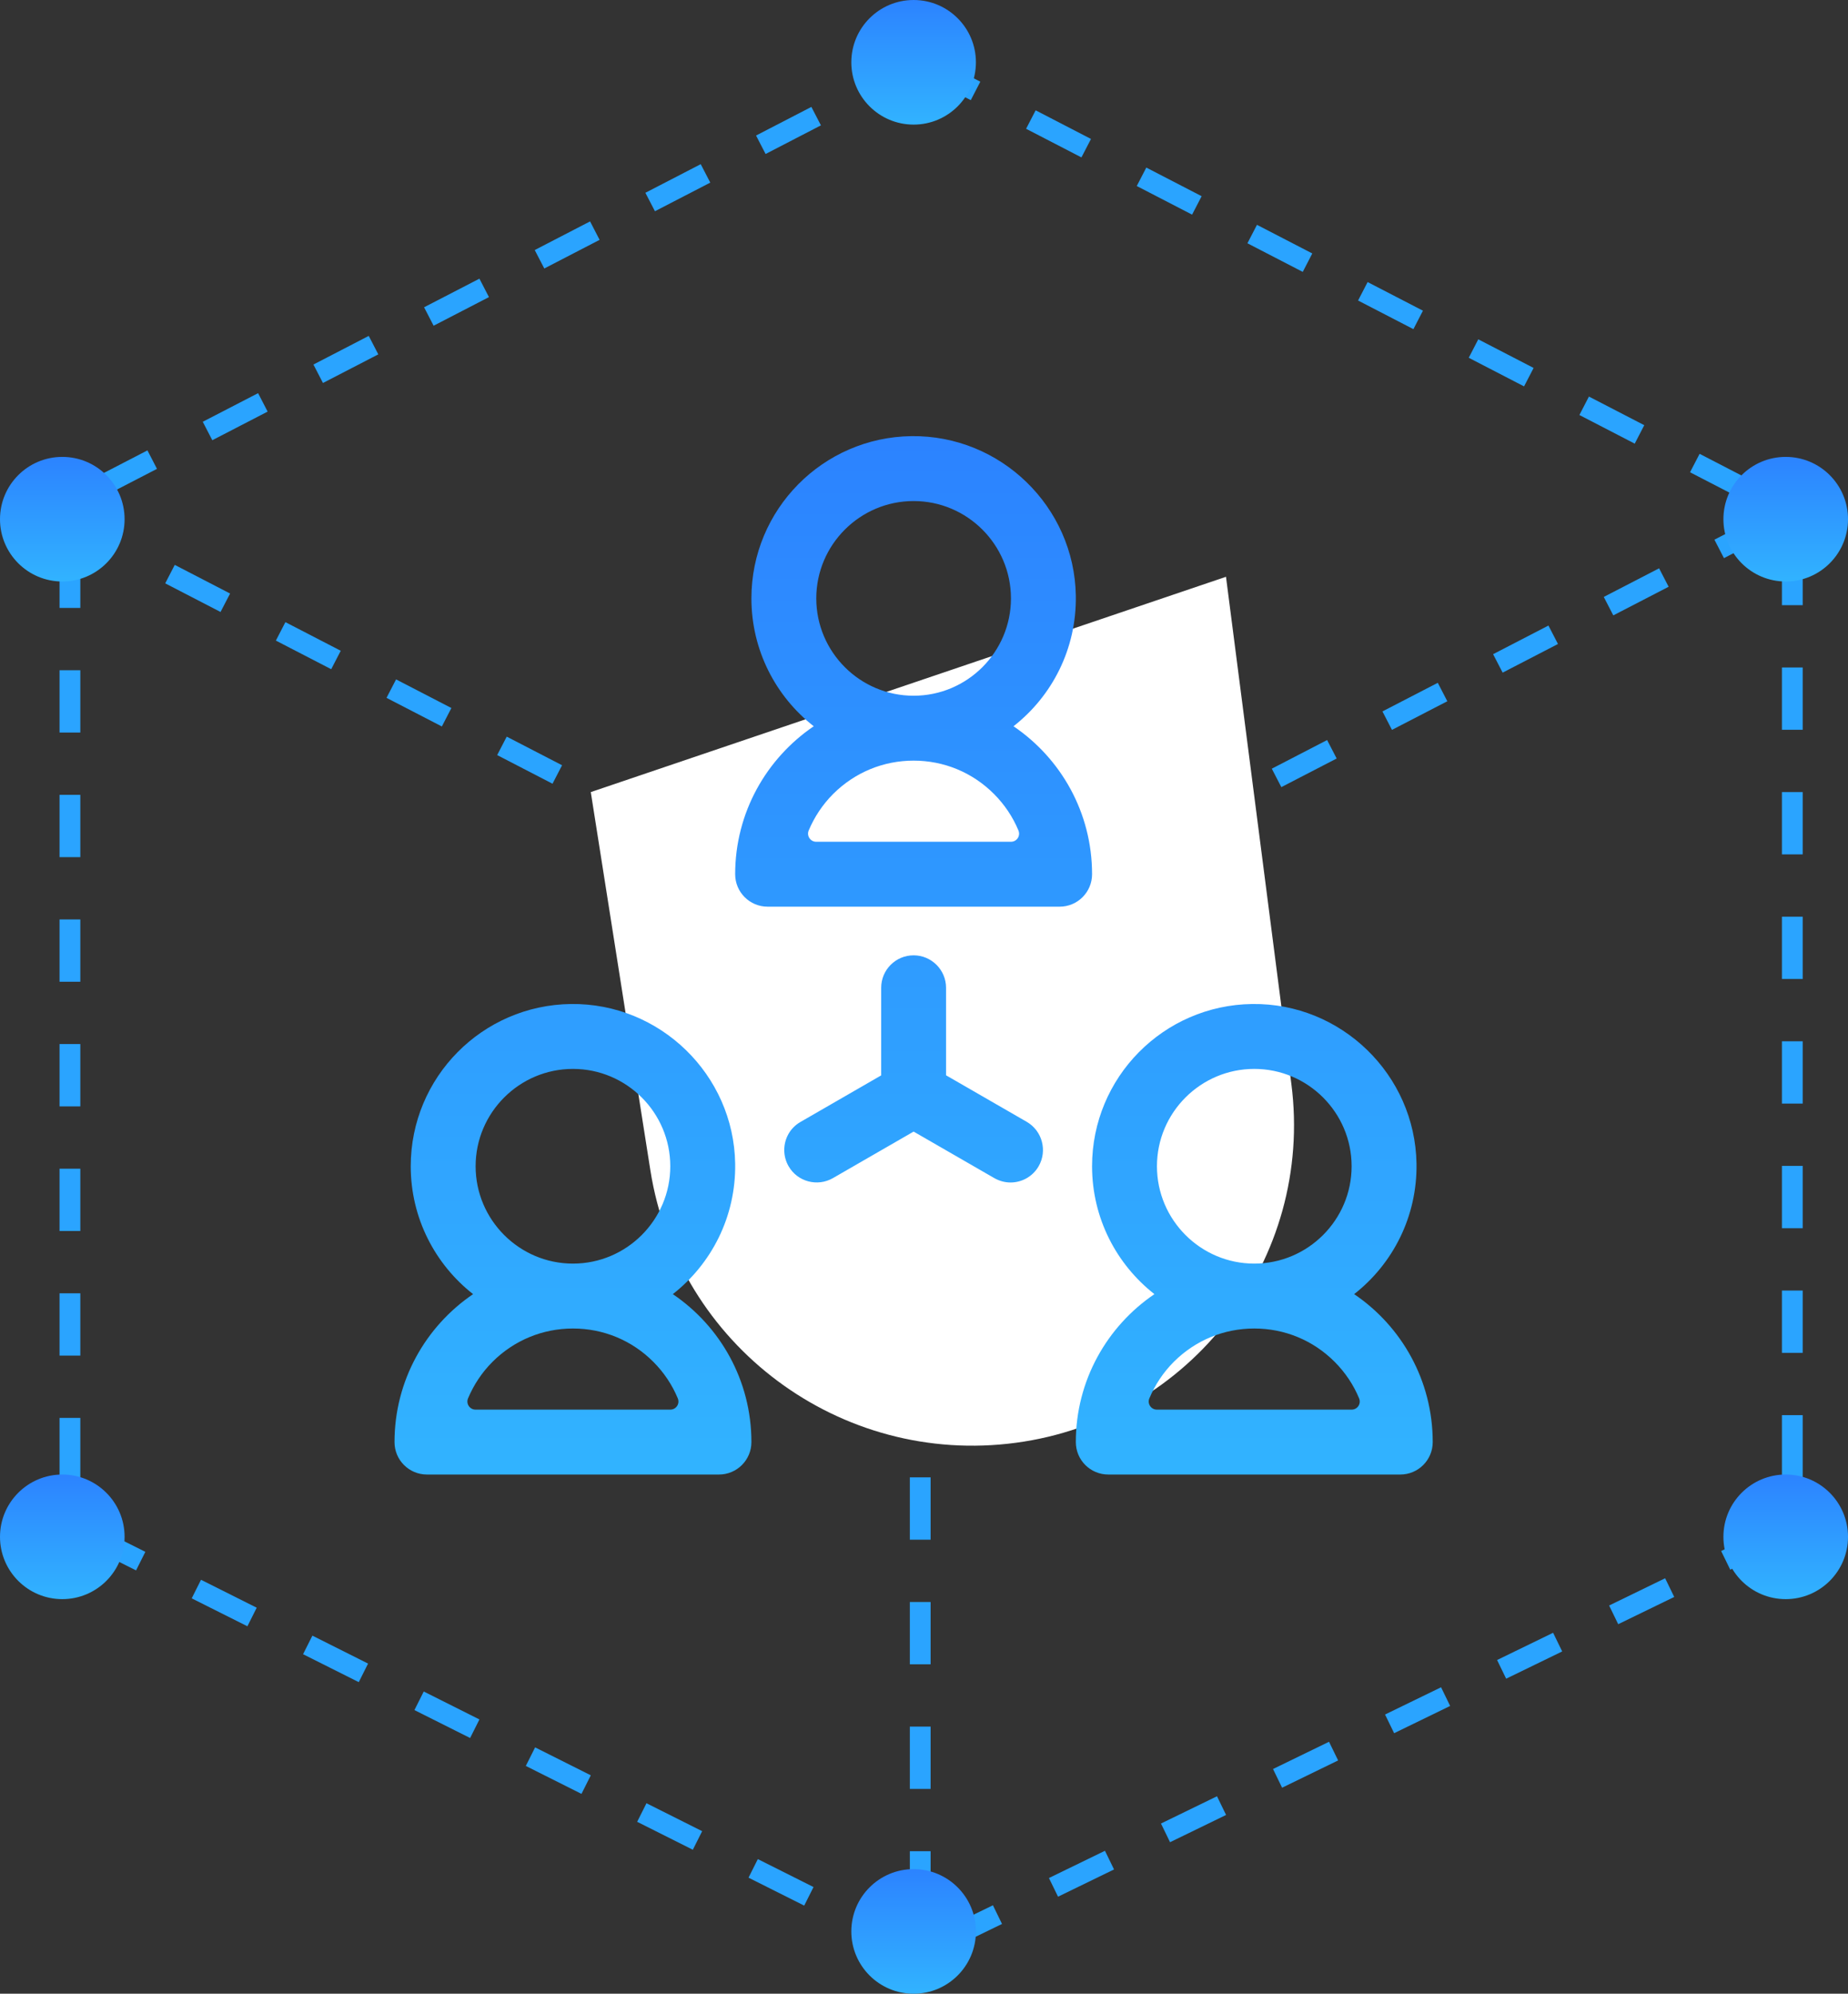 <?xml version="1.0" encoding="UTF-8"?>
<svg width="89px" height="96px" viewBox="0 0 89 96" version="1.1" xmlns="http://www.w3.org/2000/svg" xmlns:xlink="http://www.w3.org/1999/xlink">
    <rect x="0" y="0" width="89" height="96" fill="#333333" stroke="none"/>
    <title>编组 15备份 4</title>
    <defs>
        <linearGradient x1="50%" y1="0%" x2="50%" y2="100%" id="linearGradient-1">
            <stop stop-color="#2C83FF" offset="0%"></stop>
            <stop stop-color="#31B3FF" offset="100%"></stop>
        </linearGradient>
    </defs>
    <g id="页面-1" stroke="none" stroke-width="1" fill="none" fill-rule="evenodd">
        <g id="icon转曲" transform="translate(-1939, -324)">
            <g id="编组-15备份-3" transform="translate(1939, 324)">
                <g id="编组-13备份-3">
                    <g id="编组-12" transform="translate(2.429, 3)" fill="#2AA4FF" fill-rule="nonzero">
                        <path d="M44.783,0.934 L44.324,1.822 L41.659,0.444 L42.119,-0.444 L44.783,0.934 Z M50.113,3.691 L49.653,4.579 L46.988,3.201 L47.448,2.312 L50.113,3.691 Z M55.442,6.447 L54.982,7.335 L52.318,5.957 L52.777,5.069 L55.442,6.447 Z M60.771,9.204 L60.312,10.092 L57.647,8.714 L58.107,7.826 L60.771,9.204 Z M66.1,11.96 L65.641,12.849 L62.976,11.47 L63.436,10.582 L66.1,11.96 Z M71.43,14.717 L70.97,15.605 L68.306,14.227 L68.765,13.339 L71.43,14.717 Z M76.759,17.473 L76.3,18.362 L73.635,16.983 L74.094,16.095 L76.759,17.473 Z M82.088,20.23 L81.629,21.118 L78.964,19.74 L79.424,18.852 L82.088,20.23 Z M80.597,23.875 L80.138,22.986 L82.803,21.608 L83.262,22.496 L80.597,23.875 Z M75.268,26.631 L74.809,25.743 L77.473,24.365 L77.933,25.253 L75.268,26.631 Z M69.939,29.388 L69.479,28.5 L72.144,27.121 L72.603,28.009 L69.939,29.388 Z M64.609,32.144 L64.15,31.256 L66.815,29.878 L67.274,30.766 L64.609,32.144 Z M59.28,34.901 L58.821,34.013 L61.485,32.634 L61.945,33.523 L59.28,34.901 Z M53.951,37.657 L53.491,36.769 L56.156,35.391 L56.615,36.279 L53.951,37.657 Z M48.621,40.414 L48.162,39.526 L50.827,38.147 L51.286,39.036 L48.621,40.414 Z M43.292,43.17 L42.833,42.282 L45.497,40.904 L45.957,41.792 L43.292,43.17 Z M37.503,41.628 L37.963,40.74 L40.627,42.118 L40.168,43.006 L37.503,41.628 Z M32.174,38.871 L32.634,37.983 L35.298,39.361 L34.839,40.25 L32.174,38.871 Z M26.845,36.115 L27.304,35.227 L29.969,36.605 L29.509,37.493 L26.845,36.115 Z M21.515,33.358 L21.975,32.47 L24.64,33.848 L24.18,34.737 L21.515,33.358 Z M16.186,30.602 L16.646,29.714 L19.31,31.092 L18.851,31.98 L16.186,30.602 Z M10.857,27.845 L11.316,26.957 L13.981,28.335 L13.522,29.223 L10.857,27.845 Z M5.528,25.089 L5.987,24.2 L8.652,25.579 L8.192,26.467 L5.528,25.089 Z M0.198,22.332 L0.658,21.444 L3.322,22.822 L2.863,23.71 L0.198,22.332 Z M4.672,18.687 L5.131,19.576 L2.466,20.954 L2.007,20.066 L4.672,18.687 Z M10.001,15.931 L10.46,16.819 L7.796,18.197 L7.336,17.309 L10.001,15.931 Z M15.33,13.174 L15.79,14.063 L13.125,15.441 L12.666,14.553 L15.33,13.174 Z M20.66,10.418 L21.119,11.306 L18.454,12.684 L17.995,11.796 L20.66,10.418 Z M25.989,7.661 L26.448,8.549 L23.784,9.928 L23.324,9.04 L25.989,7.661 Z M31.318,4.905 L31.778,5.793 L29.113,7.171 L28.653,6.283 L31.318,4.905 Z M36.647,2.148 L37.107,3.036 L34.442,4.415 L33.983,3.526 L36.647,2.148 Z M41.659,-0.444 L42.119,0.444 L39.772,1.658 L39.312,0.77 L41.659,-0.444 Z" id="矩形备份-5"></path>
                        <path d="M42.113,90.553 L39.431,89.208 L38.983,90.102 L41.665,91.447 L42.113,90.553 Z M36.75,87.863 L34.068,86.518 L33.62,87.412 L36.302,88.757 L36.75,87.863 Z M31.387,85.173 L28.705,83.828 L28.257,84.722 L30.938,86.067 L31.387,85.173 Z M26.024,82.483 L23.342,81.138 L22.894,82.032 L25.575,83.377 L26.024,82.483 Z M20.66,79.793 L17.979,78.448 L17.53,79.342 L20.212,80.687 L20.66,79.793 Z M15.297,77.103 L12.616,75.758 L12.167,76.652 L14.849,77.997 L15.297,77.103 Z M9.934,74.413 L7.252,73.068 L6.804,73.962 L9.486,75.307 L9.934,74.413 Z M4.571,71.723 L1.889,70.378 L1.441,71.271 L4.123,72.616 L4.571,71.723 Z M1.439,68.273 L1.439,65.273 L0.439,65.273 L0.439,68.273 L1.439,68.273 Z M1.439,62.273 L1.439,59.273 L0.439,59.273 L0.439,62.273 L1.439,62.273 Z M1.439,56.273 L1.439,53.273 L0.439,53.273 L0.439,56.273 L1.439,56.273 Z M1.439,50.273 L1.439,47.273 L0.439,47.273 L0.439,50.273 L1.439,50.273 Z M1.439,44.273 L1.439,41.273 L0.439,41.273 L0.439,44.273 L1.439,44.273 Z M1.439,38.273 L1.439,35.273 L0.439,35.273 L0.439,38.273 L1.439,38.273 Z M1.439,32.273 L1.439,29.273 L0.439,29.273 L0.439,32.273 L1.439,32.273 Z M1.439,26.273 L1.439,23.273 L0.439,23.273 L0.439,26.273 L1.439,26.273 Z" id="路径"></path>
                        <path d="M41.389,44.137 L41.389,47.137 L42.389,47.137 L42.389,44.137 L41.389,44.137 Z M41.389,50.137 L41.389,53.137 L42.389,53.137 L42.389,50.137 L41.389,50.137 Z M41.389,56.137 L41.389,59.137 L42.389,59.137 L42.389,56.137 L41.389,56.137 Z M41.389,62.137 L41.389,65.137 L42.389,65.137 L42.389,62.137 L41.389,62.137 Z M41.389,68.137 L41.389,71.137 L42.389,71.137 L42.389,68.137 L41.389,68.137 Z M41.389,74.137 L41.389,77.137 L42.389,77.137 L42.389,74.137 L41.389,74.137 Z M41.389,80.137 L41.389,83.137 L42.389,83.137 L42.389,80.137 L41.389,80.137 Z M41.389,86.137 L41.389,89.137 L42.389,89.137 L42.389,86.137 L41.389,86.137 Z M43.13,90.952 L45.828,89.64 L45.39,88.741 L42.693,90.053 L43.13,90.952 Z M48.526,88.328 L51.223,87.016 L50.786,86.117 L48.088,87.429 L48.526,88.328 Z M53.921,85.704 L56.619,84.392 L56.182,83.492 L53.484,84.805 L53.921,85.704 Z M59.317,83.08 L62.015,81.767 L61.577,80.868 L58.88,82.18 L59.317,83.08 Z M64.713,80.455 L67.41,79.143 L66.973,78.244 L64.275,79.556 L64.713,80.455 Z M70.108,77.831 L72.806,76.519 L72.369,75.62 L69.671,76.932 L70.108,77.831 Z M75.504,75.207 L78.202,73.895 L77.764,72.995 L75.067,74.307 L75.504,75.207 Z M80.9,72.582 L83.597,71.27 L83.16,70.371 L80.462,71.683 L80.9,72.582 Z M84.389,68.14 L84.389,65.14 L83.389,65.14 L83.389,68.14 L84.389,68.14 Z M84.389,62.14 L84.389,59.14 L83.389,59.14 L83.389,62.14 L84.389,62.14 Z M84.389,56.14 L84.389,53.14 L83.389,53.14 L83.389,56.14 L84.389,56.14 Z M84.389,50.14 L84.389,47.14 L83.389,47.14 L83.389,50.14 L84.389,50.14 Z M84.389,44.14 L84.389,41.14 L83.389,41.14 L83.389,44.14 L84.389,44.14 Z M84.389,38.14 L84.389,35.14 L83.389,35.14 L83.389,38.14 L84.389,38.14 Z M84.389,32.14 L84.389,29.14 L83.389,29.14 L83.389,32.14 L84.389,32.14 Z M84.389,26.14 L84.389,23.14 L83.389,23.14 L83.389,26.14 L84.389,26.14 Z" id="路径"></path>
                    </g>
                    <circle id="椭圆形" fill="url(#linearGradient-1)" cx="86" cy="25" r="3"></circle>
                    <circle id="椭圆形备份-19" fill="url(#linearGradient-1)" cx="3" cy="25" r="3"></circle>
                    <circle id="椭圆形备份-21" fill="url(#linearGradient-1)" cx="44" cy="3" r="3"></circle>
                    <circle id="椭圆形备份-22" fill="url(#linearGradient-1)" cx="44" cy="93" r="3"></circle>
                    <circle id="椭圆形备份-18" fill="url(#linearGradient-1)" cx="86" cy="74" r="3"></circle>
                    <circle id="椭圆形备份-20" fill="url(#linearGradient-1)" cx="3" cy="74" r="3"></circle>
                    <path d="M28.452,38.14 L59.044,27.773 L62.192,52.19 C63.279,60.616 57.355,68.338 48.934,69.47 C40.472,70.609 32.65,64.78 31.321,56.346 L28.452,38.14 L28.452,38.14 Z" id="矩形" fill="#FFFFFF" fill-rule="nonzero"></path>
                </g>
                <g id="无法到达" transform="translate(19, 21)" fill="url(#linearGradient-1)" fill-rule="nonzero">
                    <g id="形状-5">
                        <path d="M29.81,13.97 C31.67,12.515 32.852,10.24 32.812,7.686 C32.744,3.399 29.185,-0.053 24.897,0.001 C20.63,0.054 17.188,3.531 17.188,7.813 C17.188,10.313 18.364,12.54 20.19,13.97 C17.91,15.518 16.406,18.13 16.406,21.094 C16.406,21.958 17.104,22.657 17.969,22.657 L32.031,22.657 C32.896,22.657 33.594,21.958 33.594,21.094 C33.594,18.13 32.095,15.518 29.81,13.97 L29.81,13.97 Z M20.312,7.813 C20.312,5.23 22.417,3.126 25,3.126 C27.583,3.126 29.688,5.23 29.688,7.813 C29.688,10.396 27.583,12.5 25,12.5 C22.417,12.5 20.312,10.396 20.312,7.813 Z M20.308,19.532 C20.029,19.532 19.839,19.248 19.946,18.99 C20.22,18.34 20.615,17.74 21.128,17.227 C22.168,16.192 23.54,15.625 25,15.625 C26.46,15.625 27.832,16.192 28.867,17.227 C29.38,17.74 29.78,18.34 30.049,18.99 C30.156,19.248 29.971,19.532 29.688,19.532 L20.308,19.532 L20.308,19.532 Z M46.216,41.314 C48.076,39.859 49.258,37.583 49.219,35.029 C49.15,30.742 45.591,27.29 41.309,27.344 C37.036,27.398 33.594,30.874 33.594,35.156 C33.594,37.656 34.771,39.883 36.597,41.314 C34.316,42.861 32.812,45.474 32.812,48.438 C32.812,49.302 33.511,50 34.375,50 L48.438,50 C49.302,50 50,49.302 50,48.438 C50,45.474 48.501,42.861 46.216,41.314 L46.216,41.314 Z M36.719,35.156 C36.719,32.573 38.823,30.469 41.406,30.469 C43.989,30.469 46.094,32.573 46.094,35.156 C46.094,37.739 43.989,39.844 41.406,39.844 C38.823,39.844 36.719,37.739 36.719,35.156 Z M36.714,46.875 C36.436,46.875 36.245,46.592 36.353,46.333 C36.626,45.684 37.021,45.083 37.534,44.57 C38.574,43.535 39.946,42.969 41.406,42.969 C42.866,42.969 44.238,43.535 45.273,44.57 C45.786,45.083 46.187,45.684 46.455,46.333 C46.562,46.592 46.377,46.875 46.094,46.875 L36.714,46.875 L36.714,46.875 Z M13.403,41.314 C15.264,39.859 16.445,37.583 16.406,35.029 C16.338,30.742 12.778,27.29 8.496,27.344 C4.224,27.398 0.781,30.874 0.781,35.156 C0.781,37.656 1.958,39.883 3.784,41.314 C1.504,42.861 0,45.474 0,48.438 C0,49.302 0.698,50 1.562,50 L15.625,50 C16.489,50 17.188,49.302 17.188,48.438 C17.188,45.474 15.688,42.861 13.403,41.314 Z M3.906,35.156 C3.906,32.573 6.011,30.469 8.594,30.469 C11.177,30.469 13.281,32.573 13.281,35.156 C13.281,37.739 11.177,39.844 8.594,39.844 C6.011,39.844 3.906,37.739 3.906,35.156 Z M3.901,46.875 C3.623,46.875 3.433,46.592 3.54,46.333 C3.813,45.684 4.209,45.083 4.722,44.57 C5.762,43.535 7.134,42.969 8.594,42.969 C10.054,42.969 11.426,43.535 12.461,44.57 C12.974,45.083 13.374,45.684 13.643,46.333 C13.75,46.592 13.564,46.875 13.281,46.875 L3.901,46.875 L3.901,46.875 Z M31.021,35.156 C30.732,35.659 30.205,35.938 29.668,35.938 C29.404,35.938 29.136,35.869 28.887,35.728 L25,33.487 L21.113,35.728 C20.366,36.157 19.409,35.903 18.979,35.156 C18.838,34.912 18.77,34.644 18.77,34.375 C18.77,33.833 19.048,33.311 19.551,33.023 L23.438,30.781 L23.438,26.563 C23.438,25.699 24.136,25 25,25 C25.43,25 25.82,25.176 26.104,25.459 C26.387,25.742 26.562,26.133 26.562,26.563 L26.562,30.777 L30.449,33.018 C31.196,33.452 31.45,34.409 31.021,35.156 L31.021,35.156 Z" id="形状"></path>
                    </g>
                </g>
            </g>
        </g>
    </g>
</svg>